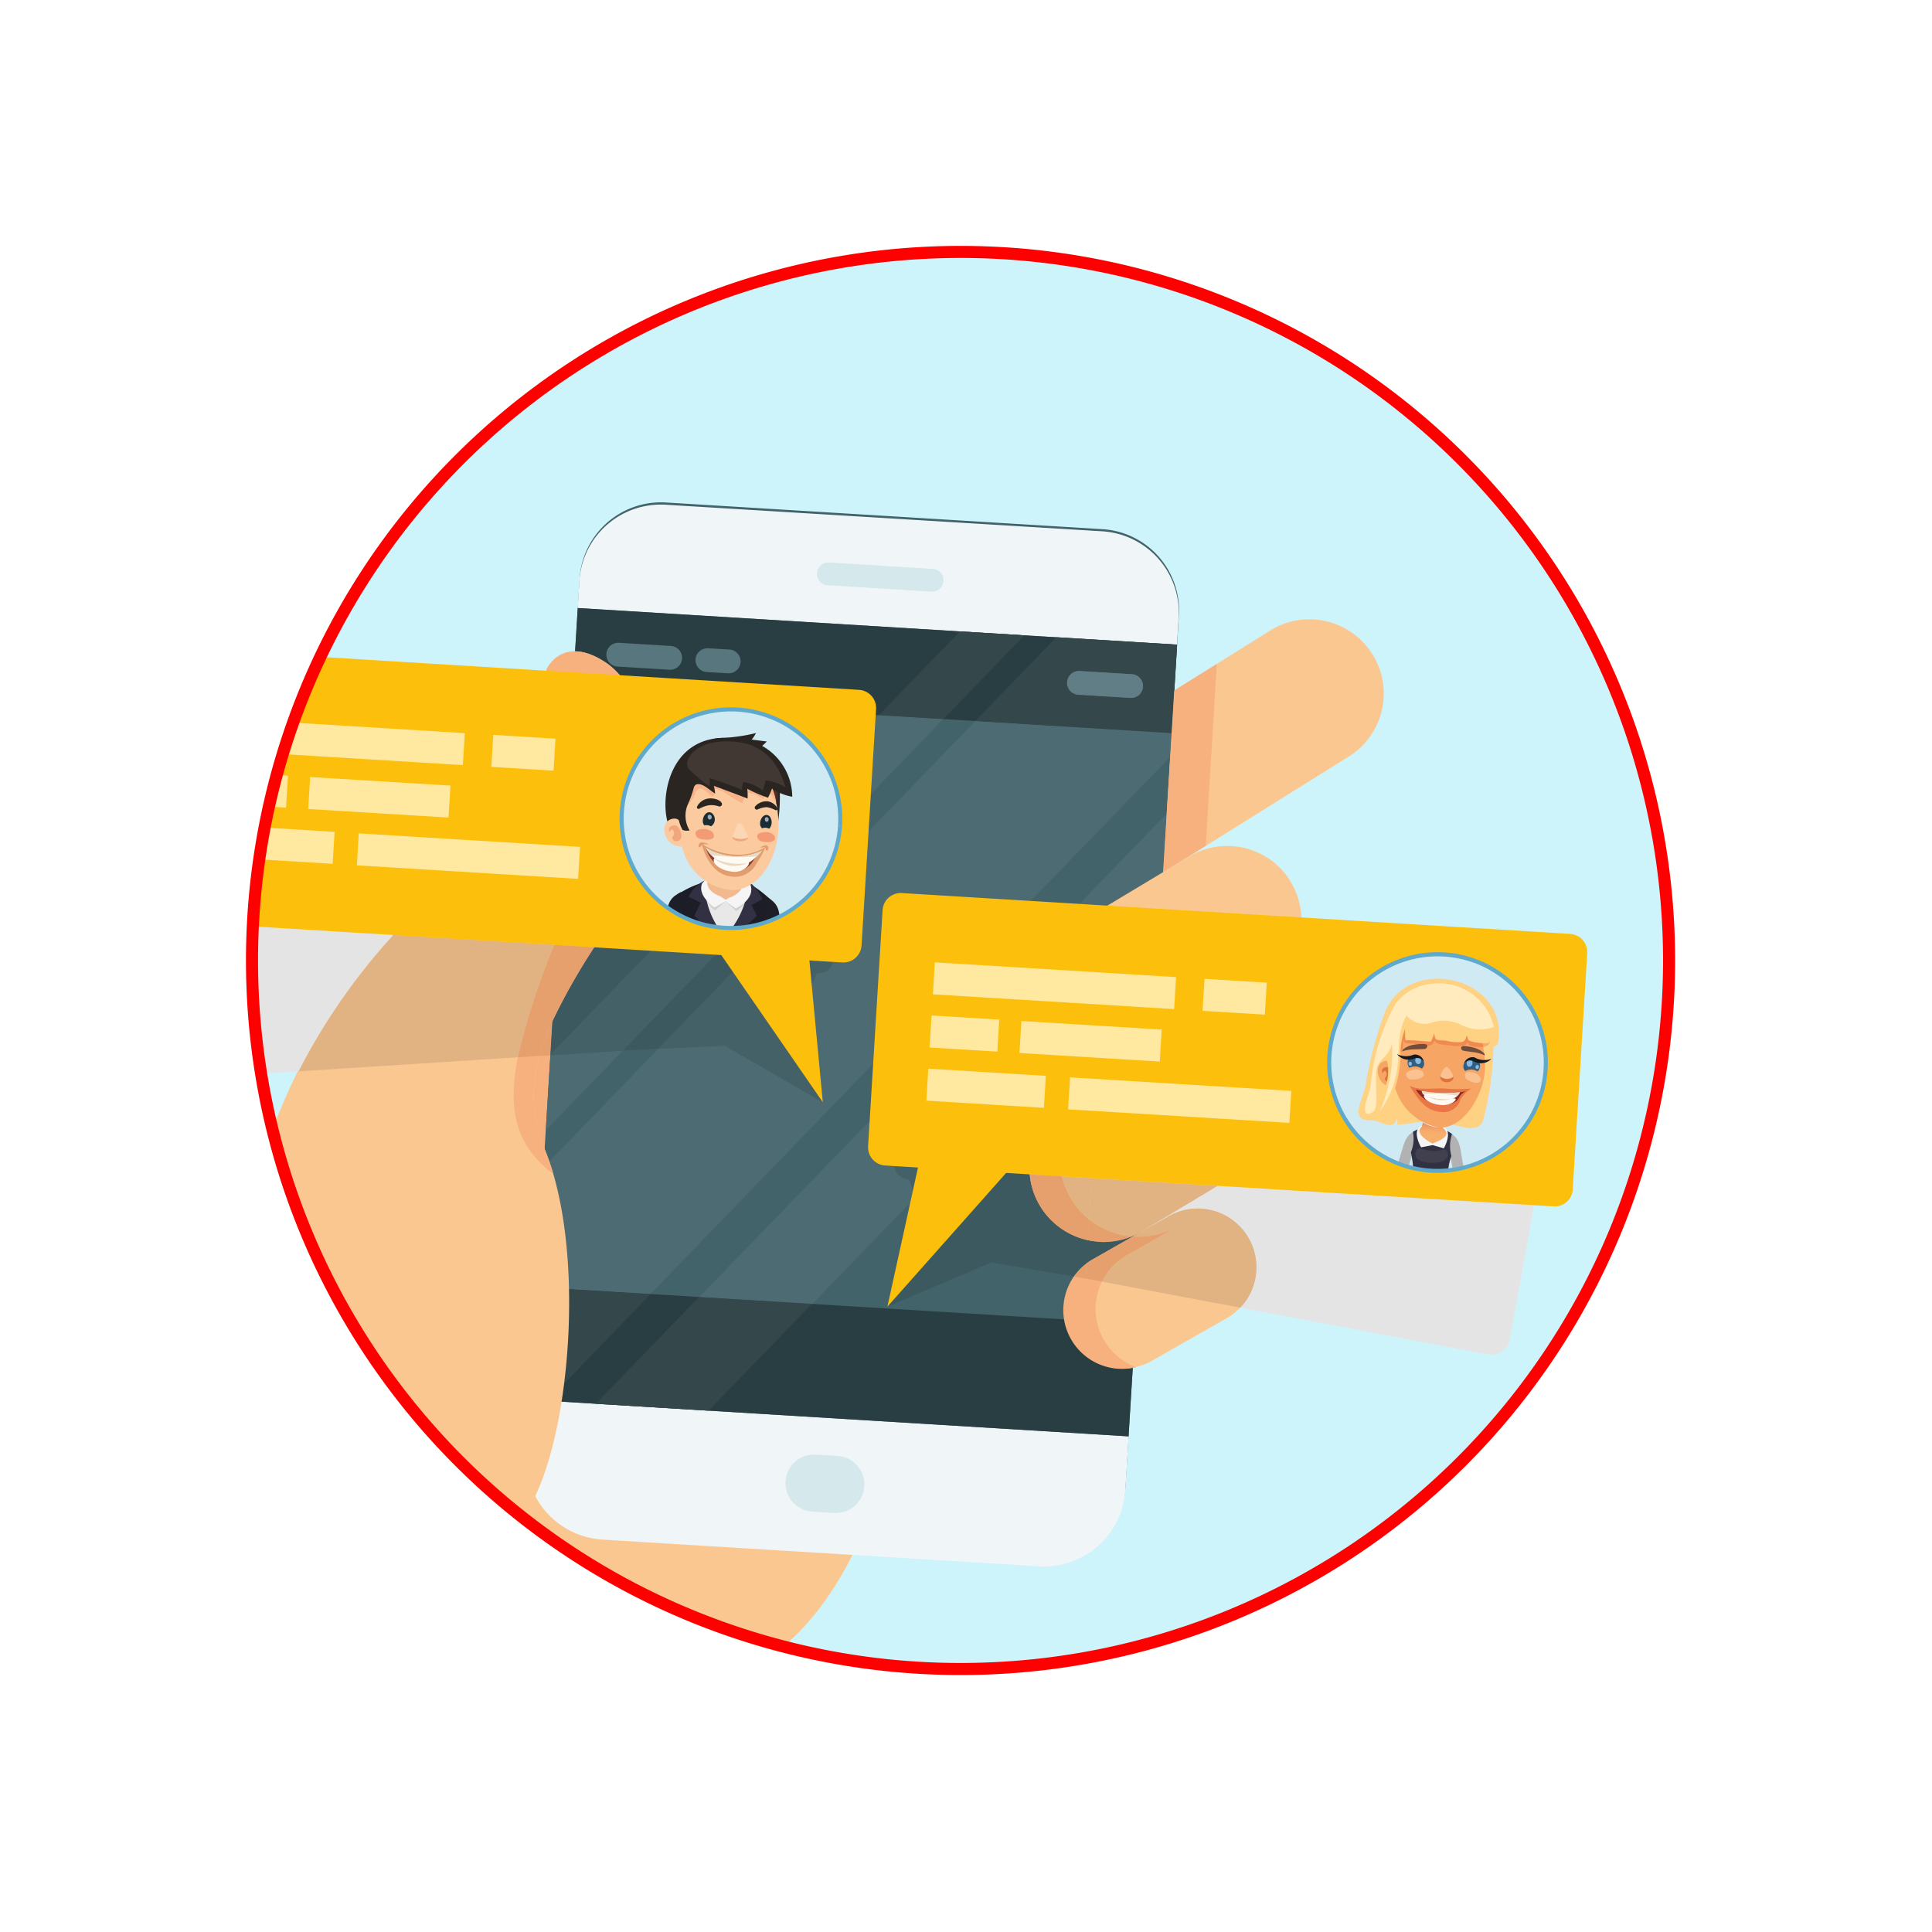 <svg id="Ebene_1" data-name="Ebene 1" xmlns="http://www.w3.org/2000/svg" xmlns:xlink="http://www.w3.org/1999/xlink" width="80" height="80" viewBox="0 0 80 80"><defs><style>.cls-1,.cls-64{fill:none;}.cls-2{fill:#cdf4fa;}.cls-3{clip-path:url(#clip-path);}.cls-4{fill:#f7b17e;}.cls-5{clip-path:url(#clip-path-2);}.cls-6{fill:#fbc791;}.cls-7{fill:#43636a;}.cls-8{fill:#f0f5f8;}.cls-9{fill:#d5e8ec;}.cls-10{fill:#293e42;}.cls-11{fill:#58767e;}.cls-12{fill:#4d6b72;}.cls-13{fill:#34484c;}.cls-14{fill:#617d85;}.cls-15{fill:#e5e4e4;}.cls-16{fill:#3b595f;}.cls-17{fill:#e2b382;}.cls-18{fill:#e5a06e;}.cls-19{fill:#446167;}.cls-20{fill:#fcbf0b;}.cls-21{fill:#ffe9a1;}.cls-22{clip-path:url(#clip-path-3);}.cls-23{fill:#d0eaf3;}.cls-24{fill:#1e1e29;}.cls-25{fill:#e8e8e8;}.cls-26{fill:#d0d0d0;}.cls-27{fill:#1d1d27;}.cls-28{fill:#313143;}.cls-29{fill:#f5f5f5;}.cls-30{fill:#f2b98e;}.cls-31{fill:#2b2521;}.cls-32{fill:#fbca9f;}.cls-33{fill:#1b2c33;}.cls-34{fill:#f1a67c;}.cls-35{fill:#fcd7b5;}.cls-36{fill:#a4abb8;}.cls-37{fill:#4b2d23;}.cls-38{fill:#f7b389;}.cls-39{fill:#f49b75;}.cls-40{fill:#423833;}.cls-41{fill:#e19d6d;}.cls-42{fill:#903936;}.cls-43{fill:#fffaf1;}.cls-44{fill:#e8dac5;}.cls-45{fill:#5fa9cd;}.cls-46{clip-path:url(#clip-path-5);}.cls-47{fill:#b2b2b2;}.cls-48{clip-path:url(#clip-path-6);}.cls-49{fill:url(#Unbenannter_Verlauf_4);}.cls-50{fill:#40404f;}.cls-51{fill:#fed282;}.cls-52{fill:#f6a565;}.cls-53{fill:#f3ad6a;}.cls-54{fill:#f18952;}.cls-55{fill:#da743c;}.cls-56{fill:#ffebbd;}.cls-57{fill:#fac290;}.cls-58{fill:#325e80;}.cls-59{fill:#86bae4;}.cls-60{fill:#6e4d3d;}.cls-61{fill:#121b21;}.cls-62{fill:#eb7645;}.cls-63{fill:#902720;}.cls-64{stroke:red;stroke-width:0.5px;}</style><clipPath id="clip-path"><path class="cls-1" d="M10.436,39.772A29.341,29.341,0,0,0,64.765,55.148l1.688-27.6a29.234,29.234,0,0,0-2.585-4.522L37.992,21.443,17.9,20.215a29.229,29.229,0,0,0-7.468,19.557"/></clipPath><clipPath id="clip-path-2"><path class="cls-1" d="M10.436,39.772A29.341,29.341,0,0,0,64.765,55.148l1.688-27.6a29.269,29.269,0,0,0-2.585-4.522L17.9,20.215a29.229,29.229,0,0,0-7.468,19.557"/></clipPath><clipPath id="clip-path-3"><path class="cls-1" d="M25.751,33.629a4.525,4.525,0,1,0,4.793-4.242c-.093,0-.187-.008-.279-.008a4.527,4.527,0,0,0-4.514,4.25"/></clipPath><clipPath id="clip-path-5"><path class="cls-1" d="M55.051,43.723a4.485,4.485,0,1,0,4.751-4.2c-.094-.006-.186-.009-.278-.009a4.486,4.486,0,0,0-4.473,4.212"/></clipPath><clipPath id="clip-path-6"><path class="cls-1" d="M58.887,46.611a.16.16,0,0,1-.042.071c-.131.12-.133.345.47.671.35-.147.8-.313.453-.629a.116.116,0,0,1-.026-.037,1,1,0,0,1-.155,0H59.57a1.649,1.649,0,0,1-.659-.2.554.554,0,0,1-.024.126"/></clipPath><linearGradient id="Unbenannter_Verlauf_4" x1="-123.691" y1="371.834" x2="-122.691" y2="371.834" gradientTransform="matrix(-0.446, 0, 0, 0.446, 4.625, -118.899)" gradientUnits="userSpaceOnUse"><stop offset="0" stop-color="#e88958"/><stop offset="0.019" stop-color="#e98a59"/><stop offset="0.349" stop-color="#f19f65"/><stop offset="0.677" stop-color="#f5ab6c"/><stop offset="1" stop-color="#f7af6e"/></linearGradient></defs><title>Zeichenfläche 3</title><path class="cls-2" d="M39.775,69.11a29.339,29.339,0,1,0-29.34-29.339A29.339,29.339,0,0,0,39.775,69.11"/><g class="cls-3"><path class="cls-4" d="M25.238,48.693a2.264,2.264,0,0,1-4.52-.276l.359-5.877a2.264,2.264,0,1,1,4.52.277l-.359,5.876"/><polygon class="cls-4" points="12.396 83.414 -10.443 80.656 10.982 54.421 25.768 66.497 12.396 83.414"/></g><g class="cls-5"><path class="cls-6" d="M56.837,27.1a3.073,3.073,0,0,1-.994,4.232l-8.136,5.083a3.074,3.074,0,0,1-3.239-5.225L52.6,26.106a3.074,3.074,0,0,1,4.233.993"/><path class="cls-6" d="M18.131,65.77s1.276,4.7,7.979,4.679,8.913-5.637,9.405-6.473-13.4-4.244-13.4-4.244-4.465,2.961-3.986,6.038"/><path class="cls-7" d="M46.6,61.6a3.378,3.378,0,0,1-3.578,3.165l-18.073-1.1a3.378,3.378,0,0,1-3.165-3.578L24,23.972a3.378,3.378,0,0,1,3.578-3.165l18.072,1.105a3.378,3.378,0,0,1,3.166,3.578L46.6,61.6"/><path class="cls-8" d="M21.781,60.173a3.379,3.379,0,0,0,3.166,3.578L43.02,64.857A3.378,3.378,0,0,0,46.6,61.691l.135-2.214L21.916,57.959l-.135,2.214M45.641,22,27.567,20.9a3.376,3.376,0,0,0-3.577,3.165l-.069,1.115,24.816,1.518.068-1.115A3.377,3.377,0,0,0,45.641,22"/><path class="cls-9" d="M39.069,24.055a.474.474,0,0,1-.5.443l-4.287-.263a.472.472,0,1,1,.058-.942l4.287.262a.472.472,0,0,1,.442.5"/><path class="cls-9" d="M35.788,61.54a1.182,1.182,0,0,1-1.252,1.108l-.9-.055a1.182,1.182,0,0,1,.145-2.36l.9.055a1.182,1.182,0,0,1,1.108,1.252"/><rect class="cls-10" x="34.384" y="15.334" width="3.667" height="24.862" transform="translate(6.293 62.22) rotate(-86.5)"/><path class="cls-11" d="M28.242,27.27a.493.493,0,0,1-.522.462L25.562,27.6a.493.493,0,0,1,.06-.984l2.158.132a.492.492,0,0,1,.462.522"/><path class="cls-11" d="M47.336,28.438a.493.493,0,0,1-.522.462l-2.158-.132a.493.493,0,1,1,.061-.984l2.157.132a.492.492,0,0,1,.462.522"/><path class="cls-11" d="M30.665,27.418a.493.493,0,0,1-.522.462l-.871-.052a.493.493,0,1,1,.06-.984l.871.052a.493.493,0,0,1,.462.522"/><rect class="cls-10" x="32.131" y="43.954" width="4.673" height="24.862" transform="translate(-23.917 87.346) rotate(-86.5)"/><path class="cls-12" d="M45.859,37.5,44.7,37.425l3.614-3.736-.148,2.423-2.3,1.385m-12.243,16.5-4.669-.286,7.064-7.3-.065,1.06a.754.754,0,0,0,.706.8l.392.024a.59.59,0,0,0,.6.54l.242.757-4.266,4.41"/><polygon class="cls-13" points="29.34 58.413 24.671 58.127 28.947 53.707 33.616 53.993 29.34 58.413"/><path class="cls-12" d="M26.937,53.584l-3.375-.206a17.832,17.832,0,0,0-.815-5.284l4.514-4.666,2.754-.132,4.056,2.346-1.055-3.589.811-1.762a.591.591,0,0,0,.658-.464l.391.024a.754.754,0,0,0,.8-.706l.288-4.714,4.424-4.574,8.127.5-.06.985L42.686,37.3l-5.344-.327a.753.753,0,0,0-.8.706l-.39,6.373-9.218,9.53"/><path class="cls-13" d="M44.716,27.784a.493.493,0,1,0-.06.984l2.158.132a.493.493,0,0,0,.06-.985l-2.158-.131m3.8,2.57h0l-8.127-.5,3.355-3.469,5,.306-.224,3.66"/><path class="cls-14" d="M46.814,28.9l-2.158-.132a.493.493,0,1,1,.06-.984l2.158.132a.493.493,0,0,1-.06.984"/><path class="cls-13" d="M23.361,57.281a27.121,27.121,0,0,0,.2-3.9l3.375.207-3.576,3.7"/><path class="cls-12" d="M36.057,32.881l.191-3.118.145-.15,2.667.163ZM22.6,46.8l.19-3.1,2.994-.192L22.6,46.8"/><polygon class="cls-13" points="39.061 29.776 36.393 29.613 39.749 26.144 42.416 26.307 39.061 29.776"/><path class="cls-6" d="M18.131,65.77s-9.5-3.184-8.167-13.525A24.122,24.122,0,0,1,17.93,37.071s4.187-4.5,4.329-5.843l.372-3.514s.663-1.47,2.456-.276,3.327,5.993.49,10.295-4.279,6.8-3.021,9.853c1.894,4.6.912,13.5-1.157,15.5L18.131,65.77"/><path class="cls-6" d="M53.428,36.484a3.074,3.074,0,0,1-.993,4.232l-6.193,3.723A3.074,3.074,0,0,1,43,39.214L49.2,35.491a3.075,3.075,0,0,1,4.233.993"/><path class="cls-6" d="M52.873,43.989a3.073,3.073,0,0,1-.993,4.232l-4.561,2.743a3.074,3.074,0,1,1-3.24-5.225L48.641,43a3.074,3.074,0,0,1,4.232.993"/><path class="cls-6" d="M51.66,51.189a2.433,2.433,0,0,1-.786,3.35l-3.133,1.784a2.433,2.433,0,0,1-2.564-4.135L48.31,50.4a2.433,2.433,0,0,1,3.35.786"/><polygon class="cls-4" points="49.926 35.027 48.162 36.112 48.622 28.593 50.387 27.491 49.926 35.027"/><path class="cls-4" d="M46.843,51.2a3.245,3.245,0,0,1-1.421-5.991l2.285-1.374a3.24,3.24,0,0,1-1.211.45l-2.417,1.453A3.072,3.072,0,0,0,46.843,51.2m-.6-6.763.253-.152a3.246,3.246,0,0,1-2.82-5.477l-.673.4a3.074,3.074,0,0,0,3.24,5.225m.341,7.585,2.262-1.293a3.23,3.23,0,0,1-1.944.476l-1.723.981a2.433,2.433,0,0,0,1.867,4.429,2.568,2.568,0,0,1-.462-4.593"/><path class="cls-4" d="M25.087,27.438c-1.794-1.194-2.456.276-2.456.276l-.018.17c1.715,1.624,3.114,4.315,1.443,8.467-2.683,6.661-4.087,10.072-1.148,12.251a10.158,10.158,0,0,0-.353-1.016c-1.257-3.054.184-5.551,3.022-9.853s1.3-9.1-.49-10.295"/><path class="cls-15" d="M61.728,56.1a.691.691,0,0,1-.09-.011L51.355,54.148A2.433,2.433,0,0,0,48.31,50.4l-1.06.6v0l.068-.041L50.412,49.1l13.114.8-1.012,5.572a.754.754,0,0,1-.786.618"/><path class="cls-16" d="M44.984,52.321l.059-.967a3.1,3.1,0,0,0,.471.066A3.057,3.057,0,0,0,47.251,51v0l-.35.2-1.723.982a2.212,2.212,0,0,0-.194.133"/><path class="cls-17" d="M45.514,51.42a3.234,3.234,0,0,1-.471-.065v0a3.09,3.09,0,0,0,1.8-.152,3.264,3.264,0,0,1-1.748-.7l.105-1.714,5.212.319-3.093,1.86-.068.041a3.056,3.056,0,0,1-1.737.415"/><path class="cls-17" d="M51.356,54.148,45.633,53.07a2.563,2.563,0,0,1,.95-1.047l2.058-1.176q.1-.054.2-.117l-.2.117a3.223,3.223,0,0,1-1.7.362l-.04,0,.35-.2,1.06-.6a2.433,2.433,0,0,1,3.045,3.745"/><path class="cls-18" d="M48.641,50.847l.2-.116c-.067.041-.135.08-.2.116m-3.131.57a3.05,3.05,0,0,1-.467-.064L45.1,50.5a3.267,3.267,0,0,0,1.748.7,3.066,3.066,0,0,1-1.333.215m.122,1.653-.686-.129.038-.62c.061-.047.126-.091.193-.133l1.723-.982h0l.04,0a3.225,3.225,0,0,0,1.7-.362l-2.058,1.177a2.55,2.55,0,0,0-.951,1.046"/><path class="cls-16" d="M36.745,54.107l1.485-3.434-.349-1.091,1.137-1.176,3.619.222a3.074,3.074,0,0,0,2.405,2.726l-.059.967a2.385,2.385,0,0,0-.516.537l-3.41-.585-4.312,1.834"/><path class="cls-19" d="M37.882,49.582l-.242-.756a.591.591,0,0,1-.6-.54l1.975.121-1.137,1.175"/><path class="cls-17" d="M45.1,50.5a3.26,3.26,0,0,1-1.124-1.789l1.229.076L45.1,50.5m-.052.856a3.061,3.061,0,0,1-1.956-1.383,3.054,3.054,0,0,0,1.956,1.381v0"/><path class="cls-18" d="M45.043,51.352a3.073,3.073,0,0,1-2.406-2.724l1.334.081A3.26,3.26,0,0,0,45.1,50.5l-.052.854m-.1,1.588-.479-.082a2.412,2.412,0,0,1,.517-.537l-.038.619"/><polygon class="cls-20" points="36.745 54.107 38.167 47.64 42.264 47.89 36.745 54.107"/><path class="cls-20" d="M65.126,49.249a.753.753,0,0,1-.8.706L36.652,48.262a.754.754,0,0,1-.706-.8l.6-9.783a.753.753,0,0,1,.8-.7l27.677,1.692a.753.753,0,0,1,.7.8l-.6,9.783"/><rect class="cls-21" x="43" y="35.813" width="1.327" height="10.008" transform="translate(0.257 81.907) rotate(-86.5)"/><rect class="cls-21" x="50.461" y="39.983" width="1.327" height="2.581" transform="translate(6.8 89.776) rotate(-86.491)"/><rect class="cls-21" x="40.17" y="42.624" width="1.327" height="4.876" transform="translate(-6.64 83.066) rotate(-86.497)"/><rect class="cls-21" x="48.185" y="40.963" width="1.327" height="9.179" transform="translate(0.401 91.532) rotate(-86.502)"/><rect class="cls-21" x="39.272" y="41.394" width="1.328" height="2.808" transform="translate(-5.214 80.054) rotate(-86.51)"/><rect class="cls-21" x="44.496" y="40.207" width="1.327" height="5.821" transform="translate(-0.632 85.564) rotate(-86.504)"/><path class="cls-15" d="M9.032,44.571a.754.754,0,0,1-.7-.708L8,38.208l8.291.507a25.611,25.611,0,0,0-3.926,5.648l-3.244.208a.676.676,0,0,1-.09,0"/><path class="cls-17" d="M12.367,44.363a25.638,25.638,0,0,1,3.925-5.648l6.659.407a29.706,29.706,0,0,0-1.508,4.659l-9.076.582"/><path class="cls-18" d="M22.339,43.724a9.886,9.886,0,0,1,.536-1.434L22.789,43.7l-.45.029"/><path class="cls-16" d="M25.784,43.5l.309-.32-.019.3-.29.019m-2.995.192.086-1.405a26.143,26.143,0,0,1,1.733-3.067l1.721.106-.045.736L22.79,43.677V43.7"/><polygon class="cls-19" points="22.789 43.695 22.79 43.677 26.284 40.065 26.093 43.183 25.784 43.503 22.789 43.695"/><path class="cls-18" d="M21.443,43.781a29.706,29.706,0,0,1,1.508-4.659l1.658.1a26.094,26.094,0,0,0-1.734,3.066,9.853,9.853,0,0,0-.536,1.435l-.9.057"/><path class="cls-16" d="M26.283,40.065l.045-.737.63.039Zm-.209,3.419.018-.3,3.534-3.653,1.326.081L27.26,43.427l-1.186.057"/><path class="cls-19" d="M34.071,45.642,30.015,43.3l-2.755.131,3.692-3.816,3.533.216a.591.591,0,0,1-.658.464l-.811,1.761,1.055,3.59"/><polygon class="cls-19" points="26.093 43.183 26.284 40.065 26.959 39.367 29.626 39.53 26.093 43.183"/><polygon class="cls-20" points="34.071 45.642 33.447 39.049 29.351 38.799 34.071 45.642"/><path class="cls-20" d="M6.494,37.361a.754.754,0,0,0,.706.8l27.676,1.693a.754.754,0,0,0,.8-.706l.6-9.783a.754.754,0,0,0-.707-.8L7.89,26.872a.754.754,0,0,0-.8.706l-.6,9.783"/><rect class="cls-21" x="13.548" y="25.71" width="1.327" height="10.008" transform="translate(-17.313 43.024) rotate(-86.5)"/><rect class="cls-21" x="21.009" y="29.88" width="1.327" height="2.581" transform="translate(-10.765 50.895) rotate(-86.491)"/><rect class="cls-21" x="10.718" y="32.521" width="1.327" height="4.876" transform="translate(-24.208 44.183) rotate(-86.497)"/><rect class="cls-21" x="18.733" y="30.86" width="1.327" height="9.179" transform="translate(-17.17 52.648) rotate(-86.502)"/><rect class="cls-21" x="9.82" y="31.291" width="1.327" height="2.808" transform="translate(-22.789 41.169) rotate(-86.51)"/><rect class="cls-21" x="15.044" y="30.104" width="1.327" height="5.821" transform="translate(-18.203 46.68) rotate(-86.504)"/></g><g class="cls-22"><rect class="cls-23" x="25.743" y="29.379" width="9.051" height="9.052" transform="translate(-5.423 62.046) rotate(-86.497)"/><path class="cls-24" d="M27.552,38.273l.978.06-.328-1.4c-.388.212-.6.349-.65,1.337"/><path class="cls-24" d="M31.8,37.156l-.5,1.346.979.06c.068-.986-.124-1.148-.483-1.406"/><path class="cls-25" d="M31.216,36.908c-.243-.716-1.777-.605-2.2-.29s-.559.715.008,1.346a3.468,3.468,0,0,0,.453.427l.812.05c.4-.383,1.07-1.111.927-1.533"/><path class="cls-26" d="M30.479,37.726l-.428-.412.409.3a1.3,1.3,0,0,0,.593-.545,1.68,1.68,0,0,1-.574.662m-.877-.032a1.332,1.332,0,0,1-.366-.434,1.729,1.729,0,0,0,.342.312l.473-.258-.449.38"/><path class="cls-27" d="M31.841,37.193a4.514,4.514,0,0,0-.734-.556c.016.045.074.145.067.19a4.5,4.5,0,0,1-.786,1.619l1.125.069a7.386,7.386,0,0,0,.328-1.322"/><path class="cls-27" d="M29,36.686a.7.7,0,0,1,.082-.134,3.928,3.928,0,0,0-.992.466c-.048.083.2.687.3,1.306l1.253.077c-.356-.54-.81-1.344-.64-1.715"/><path class="cls-28" d="M31.337,37.932a3.557,3.557,0,0,0-.224-.457l.456-.244a2,2,0,0,0-.571-.74,3.557,3.557,0,0,1-.7,1.951l.422.025a7.552,7.552,0,0,0,.613-.535"/><path class="cls-28" d="M28.512,37.132l.51.248a5.125,5.125,0,0,0-.267.536,4.6,4.6,0,0,0,.475.46l.5.03a3.513,3.513,0,0,1-.559-1.94,1.4,1.4,0,0,0-.656.666"/><path class="cls-29" d="M29.083,36.559c-.243.527.5,1.013.5,1.013l.473-.258.409.3s.869-.387.589-1.036a1.3,1.3,0,0,0-1.966-.014"/><path class="cls-30" d="M29.806,35.845a.64.64,0,0,0-.507.558.5.5,0,0,0,.107.45.916.916,0,0,0,.346.23c.1.037.267.166.3.169.012,0,.074-.047.171-.09a.919.919,0,0,0,.43-.291c.125-.212.25-.64.05-.823a1.22,1.22,0,0,0-.895-.2"/><path class="cls-31" d="M29.961,30.552c-2.93.053-2.691,4.15-1.849,4.025.622-.093,1.237-.231,1.855-.346a5.851,5.851,0,0,1,1.776.115c.452.059.457-.135.5-.5.084-.687.023-.945.074-1.221.215-1.177-.681-2.1-2.358-2.069"/><path class="cls-32" d="M30.009,31.423c-1.084.144-1.934,1.646-1.826,3.111a2.331,2.331,0,0,0,2.106,2.328c1.288-.014,2.025-1.574,1.941-2.922-.091-1.465-.7-2.719-2.221-2.517"/><path class="cls-33" d="M29.463,33.658c-.269-.136-.473.345-.294.518a.39.39,0,0,1,.272.04.339.339,0,0,0,.022-.558"/><path class="cls-34" d="M30.614,34.836c-.23-.014-.34-.155-.246-.187a.241.241,0,0,1,.093-.012.584.584,0,0,1,.078.011.789.789,0,0,0,.1.012h.026c.112,0,.186-.02.242-.017a.1.1,0,0,1,.06.021c.052.041-.073.175-.322.172h-.03"/><path class="cls-35" d="M30.628,34.092c-.123,0-.167.233-.219.342s-.091.213-.029.249a.814.814,0,0,0,.587,0c.04-.023-.04-.141-.1-.259s-.1-.327-.238-.328"/><path class="cls-33" d="M31.848,33.785c-.27-.186-.51.346-.288.513a.362.362,0,0,1,.292.018.4.4,0,0,0,0-.531"/><path class="cls-36" d="M29.359,33.738c-.114.031-.043.256.072.183.082-.053.03-.211-.072-.183"/><path class="cls-36" d="M31.735,33.838c-.112.016-.072.237.045.182.084-.04.054-.2-.045-.182"/><path class="cls-32" d="M27.846,33.905c-.535.113-.371.9.049,1.079a1.044,1.044,0,0,0,.422.073l.01-.013a1.9,1.9,0,0,0-.038-.725c-.065-.271-.186-.469-.443-.414"/><path class="cls-37" d="M32.157,33.313a.116.116,0,0,0-.017-.074,2.452,2.452,0,0,0-.823-1.524,5.637,5.637,0,0,1,.541.225c.395.187.387,1.007.3,1.373m-3.9.2c-.008-.245.022-.729.031-.817a1.574,1.574,0,0,1,.376-1.053,1.7,1.7,0,0,1,1.145-.218l.112.008a2.554,2.554,0,0,0-1.664,2.08"/><path class="cls-38" d="M28.28,33.66c-.014,0-.022-.057-.025-.142a2.554,2.554,0,0,1,1.664-2.08l.17.014a4.67,4.67,0,0,1,1.228.263,2.46,2.46,0,0,1,.824,1.524c-.03-.061-.088-.131-.107-.168-.039-.078-.1-.2-.206-.208h0c-.077-.005-.237.214-.205.23-.123-.063-.248-.151-.376-.2-.106-.043-.224-.058-.335-.1.025.01-.177.425-.181.468-.059-.027-.116-.069-.174-.1-.113-.063-.225-.122-.332-.2-.077-.051-.16-.107-.247-.155a1.118,1.118,0,0,0-.355-.138,1.233,1.233,0,0,1-.079.324c-.175-.052-.344-.326-.53-.337a.189.189,0,0,0-.07.008c-.157.05-.175.28-.252.4a3.991,3.991,0,0,0-.389.568c-.009.021-.016.03-.022.03"/><path class="cls-34" d="M27.977,34.836a.135.135,0,0,1-.1-.051c-.1-.139.008-.133.028-.235s-.023-.191-.078-.2c-.032,0-.069.027-.1.105-.1-.2.082-.287.215-.279a.2.2,0,0,1,.077.019c.14.076.3.5.1.606a.258.258,0,0,1-.134.03"/><path class="cls-31" d="M29.735,30.654a2.582,2.582,0,0,0-1.14.583,1.655,1.655,0,0,0-.611,1.325c-.031.4.1.777.1,1.17a1.354,1.354,0,0,0,.182.635.5.5,0,0,0,.288.019,1.185,1.185,0,0,1-.049-1.13,4.333,4.333,0,0,0,.2-.553c.036-.135.054-.23.208-.233.256,0,.488.277.7.387a3.083,3.083,0,0,0-.052-.317c.407.153,1.19.442,1.394.527a2.2,2.2,0,0,0-.013-.406,5.542,5.542,0,0,0,.861.37,3.219,3.219,0,0,0,.166-.381,2.08,2.08,0,0,0,.837.341,2.442,2.442,0,0,0-3.067-2.337"/><path class="cls-31" d="M29.341,33.065a.616.616,0,0,0-.479.338.069.069,0,0,0,.1.082,1.26,1.26,0,0,1,.389-.14.922.922,0,0,1,.417.047.1.1,0,0,0,.117-.141c-.089-.16-.388-.208-.547-.186"/><path class="cls-31" d="M31.765,33.18a.624.624,0,0,0-.506.223.087.087,0,0,0,.117.114.909.909,0,0,1,.378-.094,1.138,1.138,0,0,1,.35.121c.077.029.1-.042.084-.079a.532.532,0,0,0-.423-.285"/><path class="cls-39" d="M32.036,34.577a.48.48,0,0,0-.4-.119c-.169.011-.387.088-.22.317.089.123.765.169.665-.121a.238.238,0,0,0-.042-.077"/><path class="cls-39" d="M29.514,34.47a.508.508,0,0,0-.419-.138c-.177.005-.408.079-.241.325.09.132.8.2.7-.1a.265.265,0,0,0-.042-.082"/><path class="cls-31" d="M31.3,30.355a7.323,7.323,0,0,1-1.524.206c-.152.013-.431.054-.5.219.176.044.364.051.542.086a6.945,6.945,0,0,0,1.516.123c.158-.006.332-.2.418-.287-.17-.017-.412-.053-.626-.078a1.272,1.272,0,0,0,.176-.269"/><path class="cls-40" d="M32.083,31.633a2.081,2.081,0,0,0-1.337-.87,3.257,3.257,0,0,0-1.383.022,1.621,1.621,0,0,0-.654.358c-.194.181-.378.487-.162.725a6.864,6.864,0,0,0,.842.7c-.017-.115.007-.237-.006-.349a12.776,12.776,0,0,1,1.335.487,1.367,1.367,0,0,1,.059-.328,1.759,1.759,0,0,1,.82.36c.019-.147.081-.277.1-.42a1.738,1.738,0,0,1,.828.295,3.755,3.755,0,0,0-.29-.736,2.333,2.333,0,0,0-.154-.245"/><path class="cls-41" d="M30.356,36.3c-.036,0-.072-.006-.111-.011-.818-.109-1.115-1.059-1.177-1.3-.046.04-.076.1-.11.094a.025.025,0,0,1-.014,0c-.055-.029,0-.178.089-.2a.226.226,0,0,1,.053,0,.96.96,0,0,1,.247.068c.009.01,0,.012-.017.011l-.036,0-.047-.005a.375.375,0,0,0-.1.005l-.028.01a2.8,2.8,0,0,0,1.284.412,2.153,2.153,0,0,0,1.286-.293.054.054,0,0,0-.029-.011h-.012c-.063.007-.116.015-.138.014s-.014,0,0-.013a.533.533,0,0,1,.226-.08.083.083,0,0,1,.05.02c.069.067.045.186-.017.2h-.009c-.037,0-.027-.086-.06-.123a3.448,3.448,0,0,1-.343.62,1.015,1.015,0,0,1-.985.588"/><path class="cls-42" d="M29.234,35.114a1.367,1.367,0,0,0,1.092.985.952.952,0,0,0,.871-.467,1.905,1.905,0,0,1,.352-.4,2.147,2.147,0,0,1-2.315-.115"/><path class="cls-43" d="M29.234,35.114a1.445,1.445,0,0,0,.49.52,1.728,1.728,0,0,0,1.129.143c.29-.049.7-.548.7-.548a2.466,2.466,0,0,1-2.315-.115"/><path class="cls-43" d="M30.455,35.762a1.819,1.819,0,0,1-.771-.214c-.148-.074-.141.081-.118.159,0,0,.13.284.689.382.527.093.81-.294.746-.38s-.154.082-.546.053"/><path class="cls-44" d="M29.234,35.114a1.1,1.1,0,0,0,.207.289,9.666,9.666,0,0,0,1.889.062s.2-.167.219-.236a2.527,2.527,0,0,1-2.315-.115"/><path class="cls-44" d="M29.576,35.54a1.259,1.259,0,0,0,1.359.2,2.333,2.333,0,0,1-1.359-.2"/></g><g class="cls-5"><path class="cls-45" d="M34.786,34.181l-.084,0A4.442,4.442,0,1,1,33.6,30.962,4.428,4.428,0,0,1,34.7,34.176l.084,0,.084.005a4.61,4.61,0,1,0-4.883,4.32,4.61,4.61,0,0,0,4.883-4.32Z"/></g><g class="cls-46"><rect class="cls-23" x="55.043" y="39.511" width="8.97" height="8.97" transform="translate(11.977 100.725) rotate(-86.498)"/><path class="cls-47" d="M58.7,47.3l-.181-.422c-.288.126-.379.448-.477.79-.032.115-.127.436-.219.715l.472.029c.078-.253.159-.529.184-.617.064-.224.13-.455.221-.5"/><path class="cls-47" d="M60.137,46.979l-.231.4c.086.051.123.288.159.518.014.09.061.375.108.635l.472.029c-.057-.289-.112-.618-.131-.737-.055-.35-.106-.682-.377-.842"/><path class="cls-47" d="M60.131,46.961a1.429,1.429,0,0,0-1.563-.12c-.407.283-.054,1.049-.026,1.588l1.408.087c.057-.732.535-1.148.181-1.555"/><path class="cls-28" d="M60.1,47.872a1.564,1.564,0,0,1,.025-.914,1.483,1.483,0,0,0-1.62-.092,1.453,1.453,0,0,1-.085.851,3.919,3.919,0,0,1,.1.712l1.445.088a2.014,2.014,0,0,1,.133-.645"/><path class="cls-29" d="M59.766,46.659a1.313,1.313,0,0,0-.894-.043c-.449.181-.027.892-.027.892l.478-.091.462.132s.4-.683-.019-.89"/></g><g class="cls-48"><rect class="cls-49" x="58.938" y="46.191" width="0.952" height="1.455" transform="translate(8.957 103.359) rotate(-86.501)"/></g><g class="cls-46"><path class="cls-50" d="M59.217,48.151c-.267-.016-.558-.092-.6-.3-.034-.144.042-.3.168-.3a.172.172,0,0,1,.042.008,1.921,1.921,0,0,0,.482.1.977.977,0,0,0,.355-.036.339.339,0,0,1,.118-.015.164.164,0,0,1,.158.095c.076.261-.141.463-.685.44l-.033,0"/><path class="cls-51" d="M57.373,41.844a15.67,15.67,0,0,0-.833,3.134c-.086.375-.36.943-.271,1.18.079.213.263.222.462.232a1.052,1.052,0,0,1,.334.054c.318.126.67.3.775-.155a.707.707,0,0,1,.018.282,5.017,5.017,0,0,0,.706-.08,4.574,4.574,0,0,1,1.011-.061c.519.053,1.568.594,1.824.006a12.818,12.818,0,0,0,.443-3.062c0-.041.161-.085.168-.119.023-.115.038-.2.041-.228.3-2.57-3.637-3.485-4.678-1.183"/><path class="cls-52" d="M59.446,41.628c-1.021.118-1.845,1.515-1.767,2.893a2.34,2.34,0,0,0,1.892,2.168c1.037.08,1.975-1.444,1.921-2.658-.062-1.379-.615-2.568-2.046-2.4"/><path class="cls-53" d="M61.416,43.355a2.293,2.293,0,0,0-.747-1.432,5.336,5.336,0,0,1,.514.224c.39.192.834,1.131.233,1.208m-3.638.149a.993.993,0,0,1-.352-.806,1.243,1.243,0,0,1,.892-1.022,2.022,2.022,0,0,1,.751-.065c.1.007.208.017.306.027a2.361,2.361,0,0,0-1.6,1.866"/><path class="cls-54" d="M57.933,43.66c-.05-.047-.1-.1-.154-.156a2.362,2.362,0,0,1,1.6-1.866l.157.017a4.529,4.529,0,0,1,1.137.268,2.294,2.294,0,0,1,.748,1.432.661.661,0,0,1-.12,0l-.156-.006c-.168-.01-.356-.045-.37-.209-.035.1-.09.123-.183.147a1.067,1.067,0,0,1-.329.025c-.108-.007-.216-.023-.322-.036a1.166,1.166,0,0,1-.445-.084.3.3,0,0,1-.1-.1c-.037.084-.056.141-.14.179a.487.487,0,0,1-.222.028c-.166-.01-.357-.065-.487-.082l-.074-.006-.059,0-.056,0c-.14-.009-.251-.034-.27-.216-.012.225.059.488-.149.663"/><path class="cls-52" d="M57.372,43.926c-.505.1-.364.838.028,1.015a.972.972,0,0,0,.4.075l.009-.011a2,2,0,0,0,0-.727c-.056-.256-.193-.4-.435-.352"/><path class="cls-55" d="M57.483,44.8a.128.128,0,0,1-.1-.05c-.092-.132.011-.125.031-.221s-.019-.181-.072-.184c-.03,0-.064.025-.095.1-.091-.185.078-.267.2-.259a.182.182,0,0,1,.077.02c.13.073.269.471.081.571a.243.243,0,0,1-.123.026"/><path class="cls-51" d="M60.929,41.463a2.315,2.315,0,0,0-1.937-.507,3.007,3.007,0,0,0-.889.176c-.214.1-.316.362-.427.559a3.665,3.665,0,0,0-.348,1.185,3.6,3.6,0,0,0,.037.653c0,.21.083.4.106.6a1.872,1.872,0,0,1-.132.93c-.052.124-.161.221-.077.342a.246.246,0,0,0,.323.074,3.838,3.838,0,0,0,.277-.754,5.226,5.226,0,0,0,.132-1.114,2.726,2.726,0,0,1,.187-.992,3.8,3.8,0,0,0,.015.461c.343-.014.7.042,1.047.056a1.316,1.316,0,0,0,.139-.339l0-.008,0,0,0,0c.018.064.031.2.073.24.076.072.318.05.416.065a1.743,1.743,0,0,0,.683.054c.119-.042.145-.149.183-.267h0c.032.065.039.175.095.208a1.217,1.217,0,0,0,.334.088,2.614,2.614,0,0,0,.405.024c.273-.029.117-.521.06-.7a2.806,2.806,0,0,0-.7-1.048"/><polygon class="cls-51" points="59.38 42.789 59.382 42.797 59.384 42.792 59.38 42.789"/><path class="cls-56" d="M59.347,40.731a2.14,2.14,0,0,0-1.557.825A8.4,8.4,0,0,0,56.762,44.9c-.034.294-.239.733-.243,1.005,0,.251.116.265.325.139.274-.165.062-1.152.157-1.749.074-.47.464-.463.641-1.077a6.146,6.146,0,0,1-.523,2.831c1.241-1.771.454-2.8,1.124-4a.953.953,0,0,0,1.045.292,1.65,1.65,0,0,1,1.137.056,1.725,1.725,0,0,0,1.432.127,2.318,2.318,0,0,0-2.51-1.793"/><path class="cls-57" d="M60.962,44.4c-.154-.035-.372-.025-.282.227.048.135.644.358.631.069a.239.239,0,0,0-.017-.081.454.454,0,0,0-.332-.215"/><path class="cls-57" d="M58.88,44.352a.472.472,0,0,0-.412-.044c-.161.04-.36.153-.158.346.108.1.772.029.625-.234a.269.269,0,0,0-.055-.068"/><path class="cls-55" d="M59.89,44.811l-.019,0c-.229-.023-.286-.234-.189-.281a.123.123,0,0,1,.061-.017c.043,0,.064.043.158.056l.026,0a.506.506,0,0,0,.107-.006.422.422,0,0,1,.08-.008.072.072,0,0,1,.064.042c.039.071-.071.227-.288.214"/><path class="cls-57" d="M59.893,44.185c-.106,0-.286.346-.236.4a.422.422,0,0,0,.509.011c.038-.034-.152-.41-.273-.415"/><path class="cls-58" d="M61.133,43.852c-.349-.176-.7.249-.46.5a.474.474,0,0,1,.508.015.322.322,0,0,0-.048-.511"/><path class="cls-59" d="M61.157,44.1c-.1.025-.065.217.039.157.076-.044.05-.179-.039-.157"/><path class="cls-59" d="M60.833,43.887c-.17.042-.111.369.067.267.128-.074.084-.3-.067-.267"/><path class="cls-58" d="M58.461,43.718a.322.322,0,0,0-.095.5.472.472,0,0,1,.506.032c.266-.223-.047-.679-.411-.536"/><path class="cls-59" d="M58.413,43.967c-.087-.03-.125.1-.054.152.1.07.151-.118.054-.152"/><path class="cls-59" d="M58.755,43.78c-.147-.051-.212.174-.091.259.167.119.257-.2.091-.259"/><path class="cls-60" d="M58.978,43.232a1.977,1.977,0,0,0-.525.048.888.888,0,0,0-.327.154c-.029.024-.064.064-.061.1.029,0,.051-.016.077-.024a1.646,1.646,0,0,1,.413-.058c.107-.006.215,0,.322-.01.072-.006.17.006.207-.066.047-.091-.01-.143-.106-.144"/><path class="cls-60" d="M61.134,43.415a1.978,1.978,0,0,0-.5-.1c-.093-.009-.155.035-.121.126.026.073.124.072.193.085.1.019.207.027.311.043a1.607,1.607,0,0,1,.393.1c.025.01.043.031.072.03a.136.136,0,0,0-.046-.1.861.861,0,0,0-.3-.181"/><path class="cls-61" d="M61.065,43.786a.373.373,0,0,0-.44.241.334.334,0,0,1,.381-.092.607.607,0,0,0,.754-.093.83.83,0,0,1-.7-.056"/><path class="cls-61" d="M58.547,43.668a.831.831,0,0,1-.7-.022.606.606,0,0,0,.739.176.336.336,0,0,1,.369.134.372.372,0,0,0-.411-.288"/><path class="cls-62" d="M59.7,46.043l-.051,0c-.43-.046-.764-.216-1.277-1.084a1.132,1.132,0,0,0,.488.118c.293.018.623-.013.879-.009a6.743,6.743,0,0,0,1.181.005,1.518,1.518,0,0,0-.436.435.73.73,0,0,1-.784.539"/><path class="cls-63" d="M58.624,45.114a1.267,1.267,0,0,0,.978.627c.431.028.72-.091.809-.279a.553.553,0,0,1,.286-.273,4.621,4.621,0,0,1-2.073-.075"/><path class="cls-43" d="M58.871,45.176s.012.172.249.25a2.381,2.381,0,0,0,.977.086.521.521,0,0,0,.358-.285,4.968,4.968,0,0,1-1.584-.051"/><path class="cls-43" d="M59.783,45.52a1.4,1.4,0,0,1-.713-.137c-.106-.071-.12,0-.1.045,0,0,.088.24.6.318.488.076.756-.192.7-.244s-.2.022-.487.018"/><path class="cls-44" d="M58.871,45.176a.286.286,0,0,0,.055.124,7,7,0,0,1,1.427.071.546.546,0,0,0,.1-.144,5.73,5.73,0,0,1-1.584-.051"/><path class="cls-44" d="M59.161,45.422a1.164,1.164,0,0,0,.905.081,1.737,1.737,0,0,1-.905-.081"/></g><g class="cls-5"><path class="cls-45" d="M64,44.271l-.084-.005a4.4,4.4,0,1,1-1.1-3.185,4.385,4.385,0,0,1,1.1,3.185l.084.005.084.005a4.569,4.569,0,1,0-4.84,4.282,4.569,4.569,0,0,0,4.84-4.282Z"/></g><path class="cls-64" d="M39.775,69.11a29.339,29.339,0,1,0-29.34-29.339A29.339,29.339,0,0,0,39.775,69.11Z"/></svg>